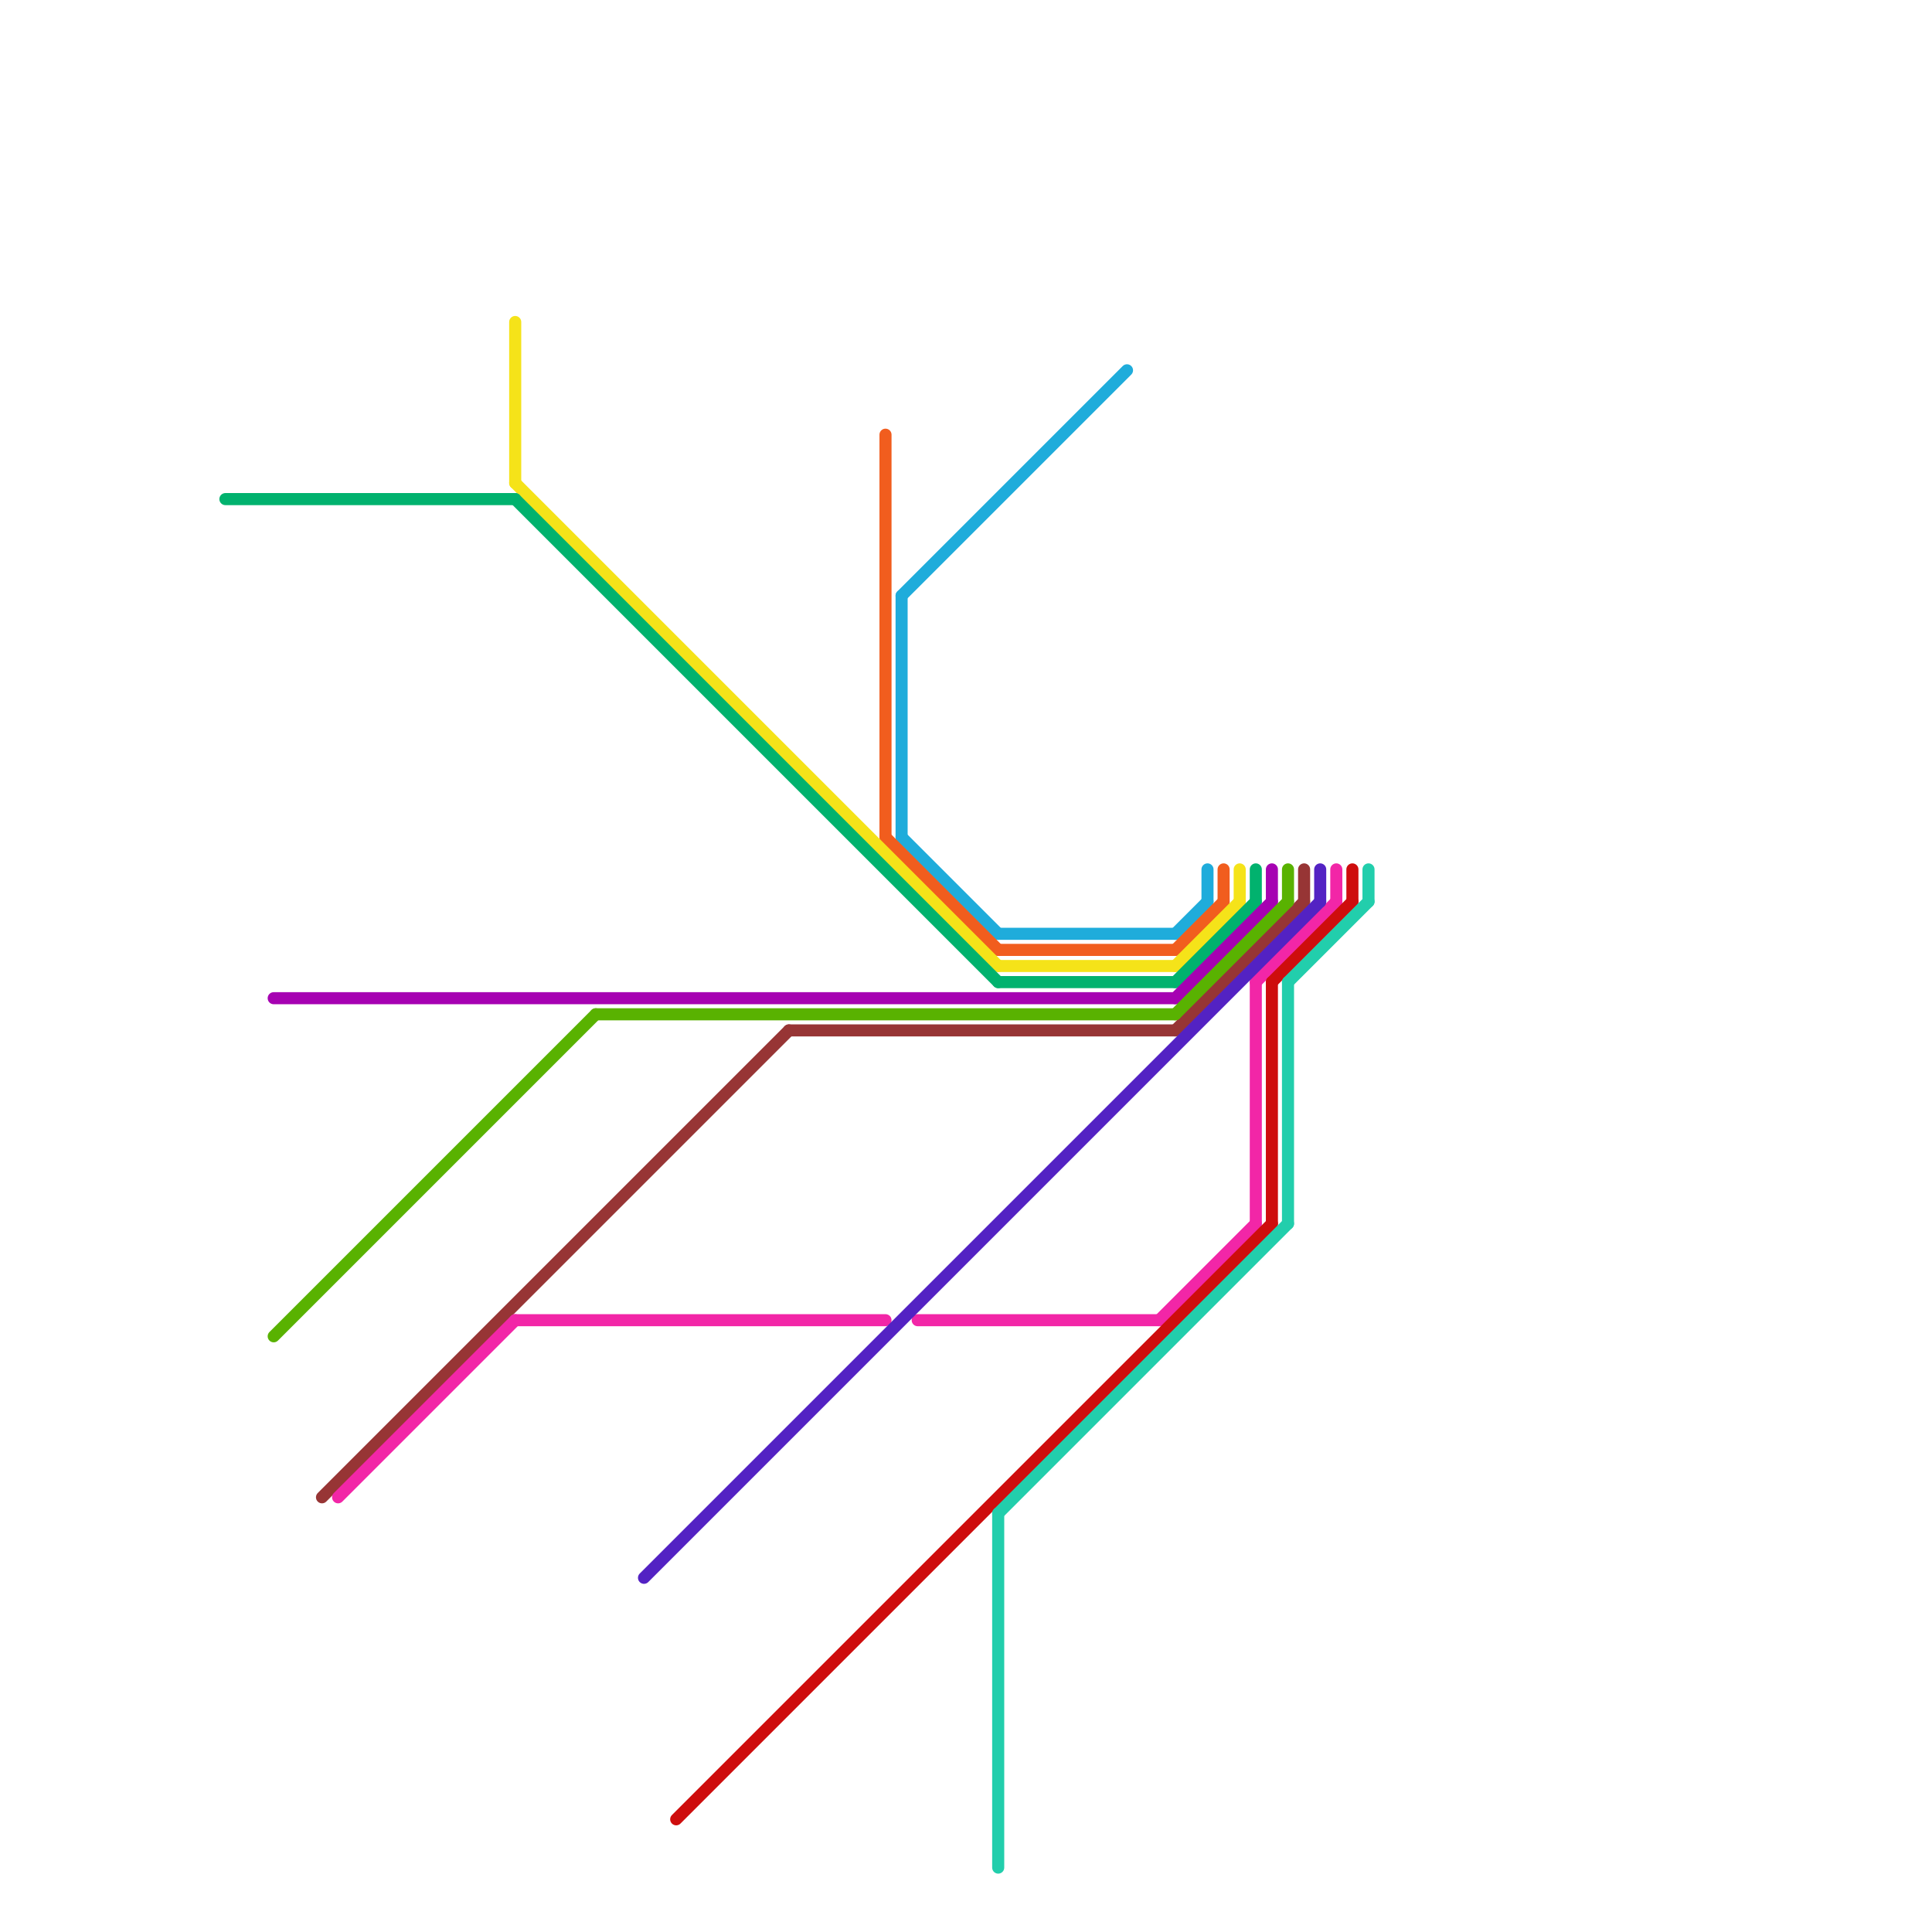 
<svg version="1.1" xmlns="http://www.w3.org/2000/svg" viewBox="0 0 120 120">
<style>text { font: 1px Helvetica; font-weight: 600; white-space: pre; dominant-baseline: central; } line { stroke-width: 0.75; fill: none; stroke-linecap: round; stroke-linejoin: round; } .c0 { stroke: #973535 } .c1 { stroke: #1facdb } .c2 { stroke: #f15d1e } .c3 { stroke: #f5e319 } .c4 { stroke: #01b26e } .c5 { stroke: #a601b2 } .c6 { stroke: #59b201 } .c7 { stroke: #f226a7 } .c8 { stroke: #5322c3 } .c9 { stroke: #ce0d0d } .c10 { stroke: #22ceac } .w2 { stroke-width: .75; }</style><defs><g id="ct-xf"><circle r="0.5" fill="#fff" stroke="#000" stroke-width="0.2"/></g><g id="ct"><circle r="0.5" fill="#fff" stroke="#000" stroke-width="0.1"/></g></defs><line class="c0 " x1="20" y1="93" x2="49" y2="64"/><line class="c0 " x1="81" y1="54" x2="81" y2="56"/><line class="c0 " x1="49" y1="64" x2="73" y2="64"/><line class="c0 " x1="73" y1="64" x2="81" y2="56"/><line class="c1 " x1="73" y1="58" x2="75" y2="56"/><line class="c1 " x1="56" y1="37" x2="56" y2="52"/><line class="c1 " x1="62" y1="58" x2="73" y2="58"/><line class="c1 " x1="56" y1="37" x2="70" y2="23"/><line class="c1 " x1="75" y1="54" x2="75" y2="56"/><line class="c1 " x1="56" y1="52" x2="62" y2="58"/><line class="c2 " x1="55" y1="52" x2="62" y2="59"/><line class="c2 " x1="76" y1="54" x2="76" y2="56"/><line class="c2 " x1="62" y1="59" x2="73" y2="59"/><line class="c2 " x1="73" y1="59" x2="76" y2="56"/><line class="c2 " x1="55" y1="27" x2="55" y2="52"/><line class="c3 " x1="77" y1="54" x2="77" y2="56"/><line class="c3 " x1="62" y1="60" x2="73" y2="60"/><line class="c3 " x1="32" y1="30" x2="62" y2="60"/><line class="c3 " x1="32" y1="20" x2="32" y2="30"/><line class="c3 " x1="73" y1="60" x2="77" y2="56"/><line class="c4 " x1="62" y1="61" x2="73" y2="61"/><line class="c4 " x1="78" y1="54" x2="78" y2="56"/><line class="c4 " x1="73" y1="61" x2="78" y2="56"/><line class="c4 " x1="32" y1="31" x2="62" y2="61"/><line class="c4 " x1="14" y1="31" x2="32" y2="31"/><line class="c5 " x1="79" y1="54" x2="79" y2="56"/><line class="c5 " x1="17" y1="62" x2="73" y2="62"/><line class="c5 " x1="73" y1="62" x2="79" y2="56"/><line class="c6 " x1="73" y1="63" x2="80" y2="56"/><line class="c6 " x1="17" y1="83" x2="37" y2="63"/><line class="c6 " x1="80" y1="54" x2="80" y2="56"/><line class="c6 " x1="37" y1="63" x2="73" y2="63"/><line class="c7 " x1="78" y1="61" x2="78" y2="76"/><line class="c7 " x1="78" y1="61" x2="83" y2="56"/><line class="c7 " x1="21" y1="93" x2="32" y2="82"/><line class="c7 " x1="83" y1="54" x2="83" y2="56"/><line class="c7 " x1="72" y1="82" x2="78" y2="76"/><line class="c7 " x1="57" y1="82" x2="72" y2="82"/><line class="c7 " x1="32" y1="82" x2="55" y2="82"/><line class="c8 " x1="40" y1="98" x2="82" y2="56"/><line class="c8 " x1="82" y1="54" x2="82" y2="56"/><line class="c9 " x1="84" y1="54" x2="84" y2="56"/><line class="c9 " x1="79" y1="61" x2="84" y2="56"/><line class="c9 " x1="42" y1="113" x2="79" y2="76"/><line class="c9 " x1="79" y1="61" x2="79" y2="76"/><line class="c10 " x1="62" y1="94" x2="80" y2="76"/><line class="c10 " x1="80" y1="61" x2="80" y2="76"/><line class="c10 " x1="85" y1="54" x2="85" y2="56"/><line class="c10 " x1="62" y1="94" x2="62" y2="116"/><line class="c10 " x1="80" y1="61" x2="85" y2="56"/>
</svg>
